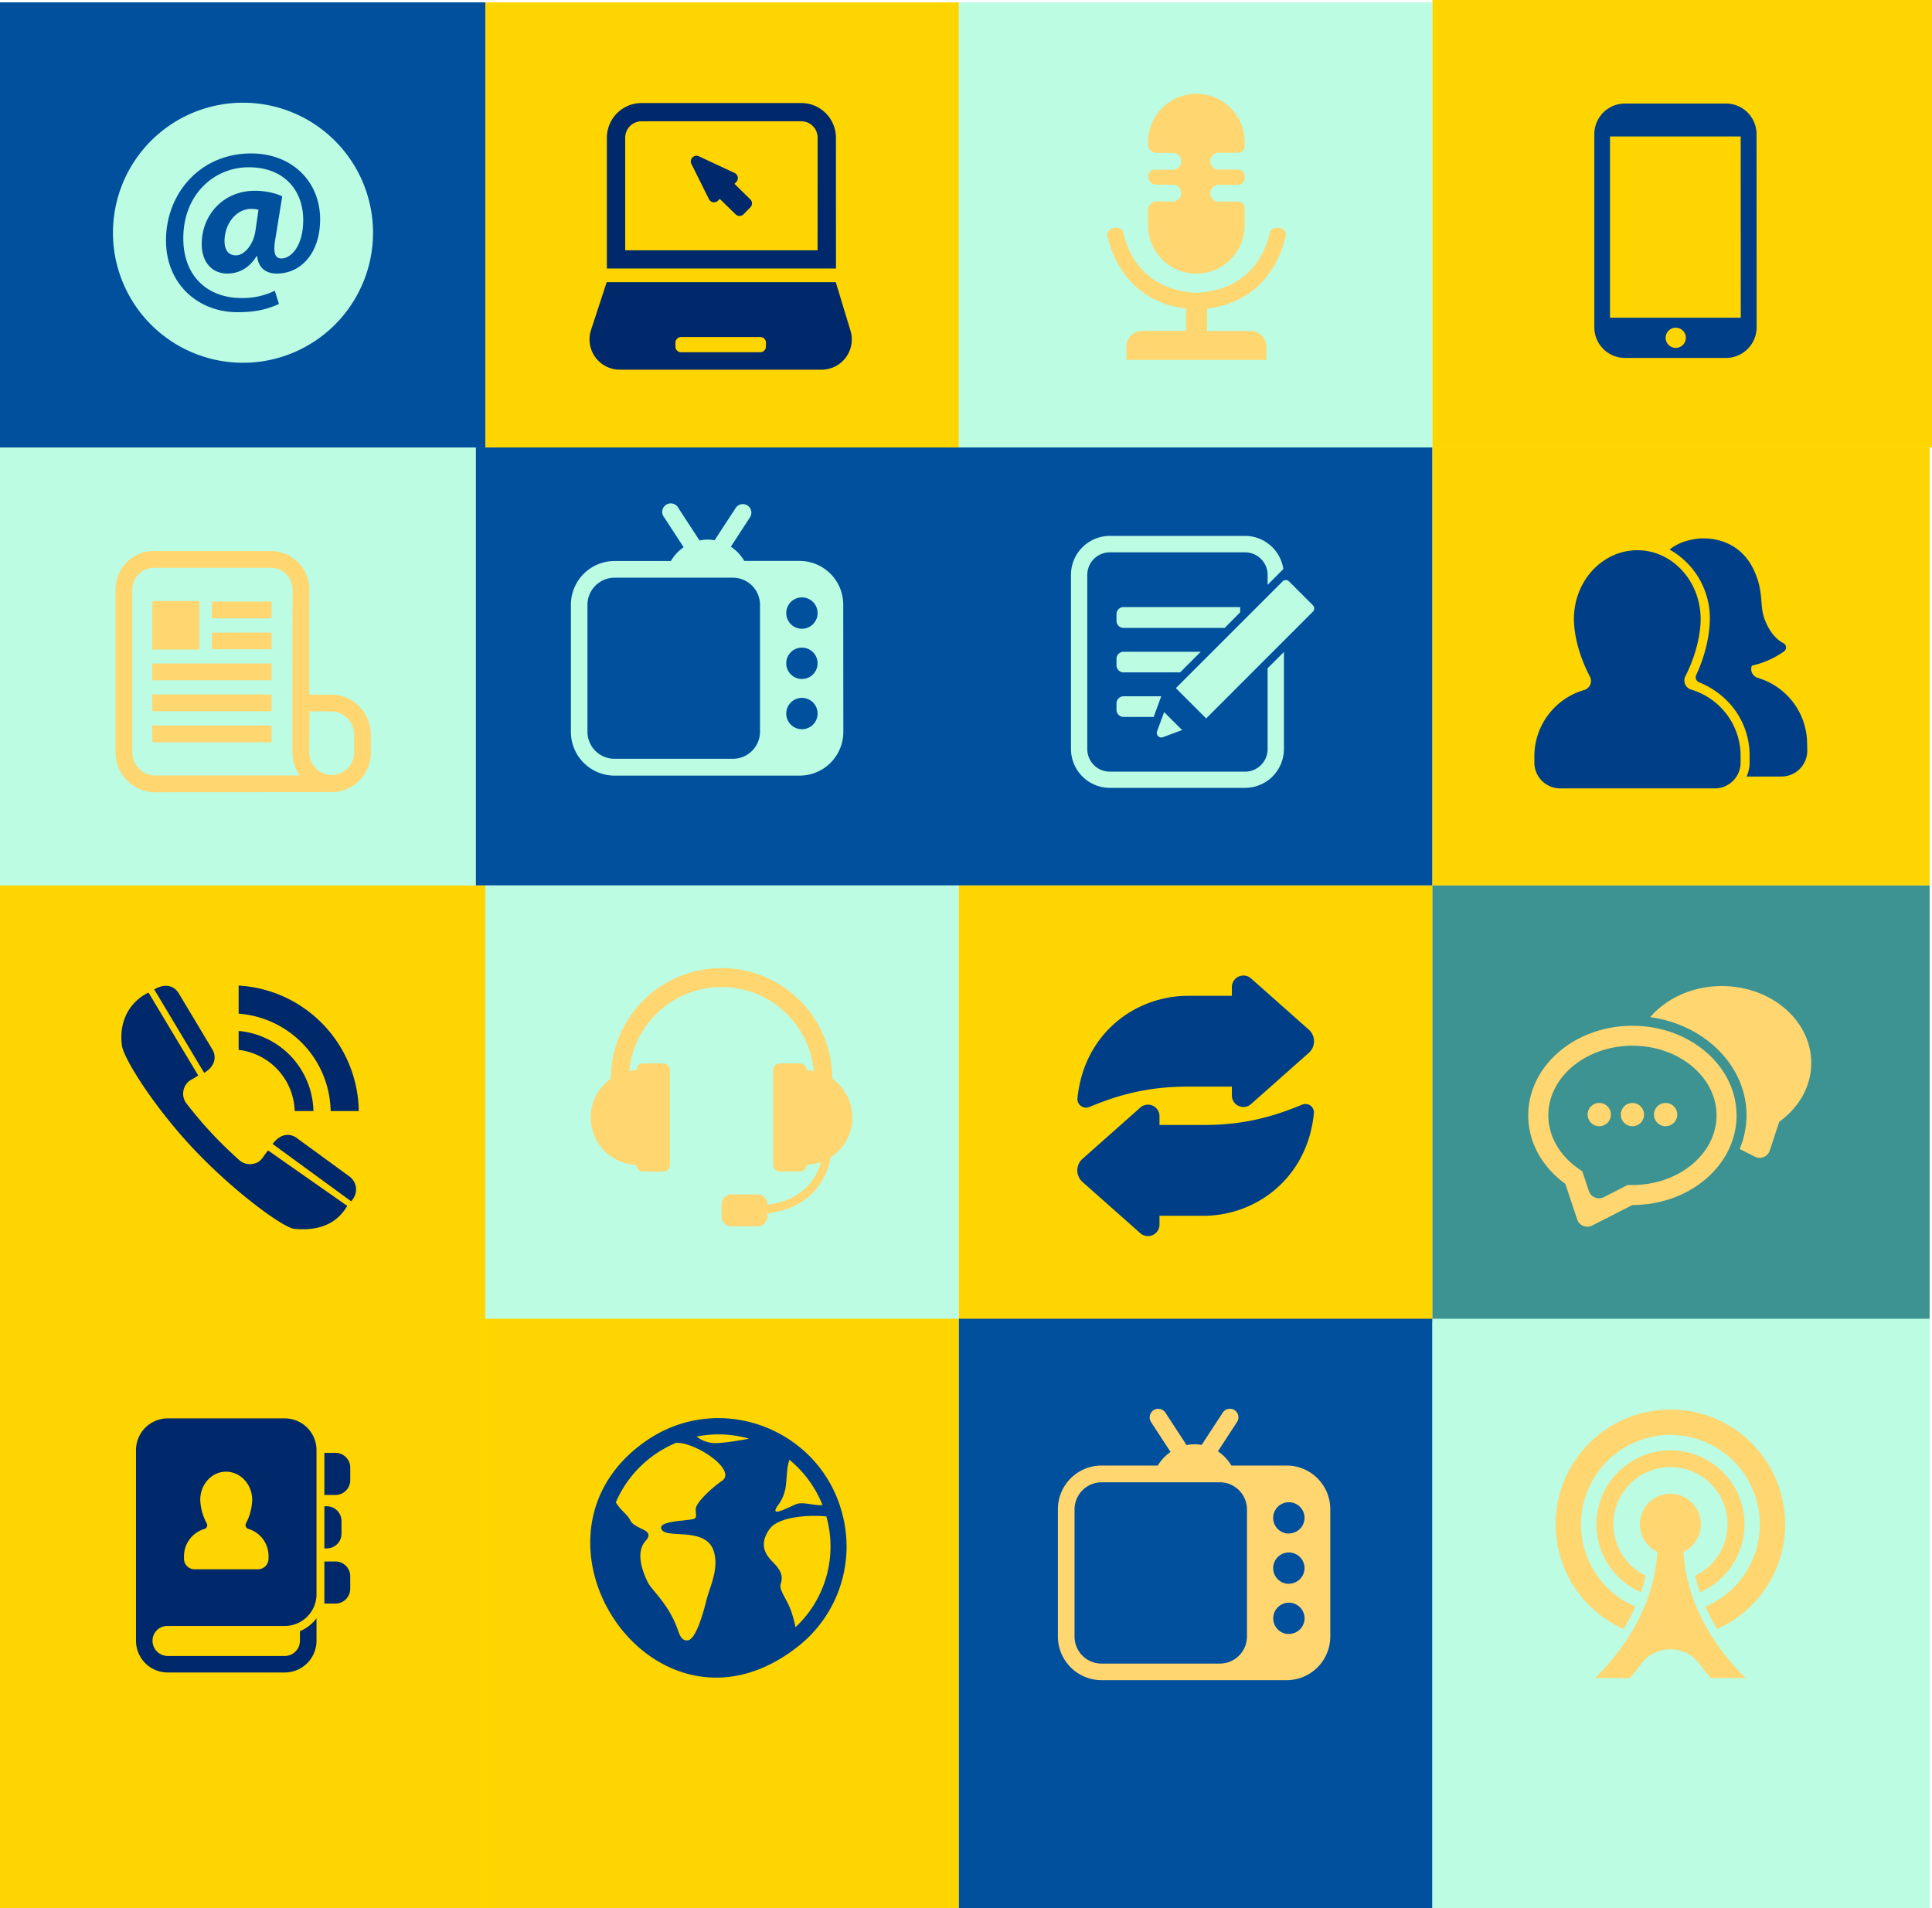 <svg xmlns="http://www.w3.org/2000/svg" viewBox="0 0 816 806"><defs><style>.cls-1{fill:#00509d;}.cls-2{fill:#ffd500;}.cls-3{fill:#bbfce2;}.cls-4{fill:#3d9391;}.cls-5{fill:#00296b;}.cls-6{fill:#ffd670;}.cls-7{fill:#003f88;}</style></defs><g id="Capa_2" data-name="Capa 2"><g id="Capa_1-2" data-name="Capa 1"><rect class="cls-1" y="1" width="205" height="189"/><rect class="cls-2" x="205" y="1" width="200" height="189"/><rect class="cls-3" x="405" y="1" width="200" height="189"/><rect class="cls-2" x="605" width="211" height="189"/><rect class="cls-3" y="189" width="205" height="185"/><rect class="cls-1" x="201" y="189" width="404" height="185"/><rect class="cls-2" x="605" y="189" width="210" height="185"/><rect class="cls-2" y="374" width="205" height="184"/><rect class="cls-3" x="205" y="374" width="200" height="184"/><rect class="cls-2" x="405" y="374" width="200" height="184"/><rect class="cls-4" x="605" y="374" width="210" height="184"/><rect class="cls-2" y="557" width="205" height="249"/><rect class="cls-2" x="205" y="557" width="200" height="249"/><rect class="cls-1" x="405" y="557" width="200" height="249"/><rect class="cls-3" x="605" y="557" width="210" height="249"/><path class="cls-5" d="M133.68,612.49a13.41,13.41,0,0,0-13.41-13.41H70.85a13.41,13.41,0,0,0-13.41,13.41V693a13.41,13.41,0,0,0,13.41,13.41h49.42A13.41,13.41,0,0,0,133.68,693v-9.5a16.87,16.87,0,0,1-7,5.45V693a6.43,6.43,0,0,1-6.43,6.43H70.86A6.44,6.44,0,0,1,64.42,693a6.23,6.23,0,0,1,6.23-6.24h49.62a13.41,13.41,0,0,0,13.41-13.42v-60.8ZM113.41,658.3a4.49,4.49,0,0,1-1.29,3.2,4.54,4.54,0,0,1-3.19,1.32H82.19a4.48,4.48,0,0,1-4.48-4.44v-1a12,12,0,0,1,8.62-11.58,1.65,1.65,0,0,0,1-2.36,22.55,22.55,0,0,1-2.75-9.84c-.06-6.57,4.81-12,10.87-12s11,5.24,11.07,11.82a22.67,22.67,0,0,1-2.63,10,1.66,1.66,0,0,0,1,2.34,11.92,11.92,0,0,1,8.53,11.35Z"/><path class="cls-5" d="M147.94,619.89a6.24,6.24,0,0,0-6.24-6.24H137v17.78h4.68a6.23,6.23,0,0,0,6.24-6.23Z"/><path class="cls-5" d="M141.7,659.52H137V677.3h4.68a6.24,6.24,0,0,0,6.24-6.24v-5.31A6.23,6.23,0,0,0,141.7,659.52Z"/><path class="cls-5" d="M138,654a6.23,6.23,0,0,0,6.24-6.23v-5.31A6.24,6.24,0,0,0,138,636.2h-1V654Z"/><path class="cls-6" d="M156.59,310.18A16.79,16.79,0,0,0,139.8,293.4h-9.19V248.94a16.2,16.2,0,0,0-16.2-16.19H65a16.2,16.2,0,0,0-16.2,16.19v68.9a16.79,16.79,0,0,0,16.79,16.78l75.79-.08a16.78,16.78,0,0,0,15.26-16.7Zm-91,17.37a9.72,9.72,0,0,1-9.72-9.71v-68.9A9.15,9.15,0,0,1,65,239.81h49.46a9.15,9.15,0,0,1,9.13,9.13l-.07,68.9a16.7,16.7,0,0,0,3.11,9.71Zm84-9.71a9.5,9.5,0,1,1-19,0l.08-17.37h9.19a9.72,9.72,0,0,1,9.72,9.71Z"/><rect class="cls-6" x="89.52" y="267.18" width="25.17" height="7.07"/><rect class="cls-6" x="89.52" y="254.09" width="25.17" height="7.07"/><rect class="cls-6" x="64.35" y="280.26" width="50.35" height="7.07"/><rect class="cls-6" x="64.35" y="293.34" width="50.35" height="7.07"/><rect class="cls-6" x="64.35" y="306.43" width="50.35" height="7.07"/><rect class="cls-6" x="64.35" y="253.87" width="19.87" height="20.46"/><path class="cls-7" d="M741.9,56.65A12.94,12.94,0,0,0,729,43.73H686.3a12.93,12.93,0,0,0-12.92,12.92v81.6a12.94,12.94,0,0,0,12.92,12.93H729a12.94,12.94,0,0,0,12.93-12.93Zm-34.12,90.29a4.26,4.26,0,1,1,4.25-4.26A4.26,4.26,0,0,1,707.78,146.94Zm27.46-12.74H680V57.64h55.2Z"/><path class="cls-6" d="M711,655.45a12.88,12.88,0,1,0-11,0c-1.53,25.74-17.32,44.58-26.29,53.29h14.73c1.53-1.79,3.1-3.75,4.65-5.87a15.41,15.41,0,0,1,24.81,0c1.56,2.12,3.12,4.08,4.65,5.87h14.73C728.34,700,712.56,681.19,711,655.45Z"/><path class="cls-6" d="M716,665.51a65.85,65.85,0,0,0,2,7,31.25,31.25,0,1,0-24.9,0,69,69,0,0,0,1.94-7,24.13,24.13,0,1,1,21,0Z"/><path class="cls-6" d="M705.53,595.36a48.44,48.44,0,0,0-19.75,92.69,79.43,79.43,0,0,0,4.94-9.47,37.77,37.77,0,1,1,29.61,0,81,81,0,0,0,4.94,9.47,48.45,48.45,0,0,0-19.74-92.7Z"/><path class="cls-5" d="M353.07,58.12a14.66,14.66,0,0,0-14.68-14.6H271a14.66,14.66,0,0,0-14.68,14.6v55.29h96.77Zm-7.76,47.58H264.06V58.12A6.92,6.92,0,0,1,271,51.23h67.41a6.92,6.92,0,0,1,6.92,6.89Z"/><path class="cls-5" d="M347,156.14a12.76,12.76,0,0,0,12.2-16.52L353,119.19H256.24l-6.62,20.2a12.78,12.78,0,0,0,12.14,16.75Zm-23.52-9.73a2.37,2.37,0,0,1-2.38,2.37H287.65a2.37,2.37,0,0,1-2.37-2.37v-1.68a2.37,2.37,0,0,1,2.37-2.37h33.48a2.37,2.37,0,0,1,2.38,2.37Z"/><path class="cls-5" d="M310.21,77.65l.75-.76a2.39,2.39,0,0,0-.69-3.83L295.16,66A2.39,2.39,0,0,0,292,69.19l7.43,14.94a2.39,2.39,0,0,0,3.85.61L304,84l6.69,6.53a2.37,2.37,0,0,0,1.69.68,2.41,2.41,0,0,0,1.68-.72l2.85-2.91a2.38,2.38,0,0,0,0-3.37Z"/><path class="cls-3" d="M94.83,101.86c0,3.66,1.63,6,4.82,6,3.56,0,7.32-4.52,8.19-10.11l1.35-9.15a12.06,12.06,0,0,0-3-.39C99.84,88.18,94.83,94.45,94.83,101.86Z"/><path class="cls-3" d="M102.63,43.38A54.92,54.92,0,1,0,157.55,98.3,54.92,54.92,0,0,0,102.63,43.38Zm14.26,72.16c-4.52,0-7.8-2.31-8.28-7.42h-.2c-3,4.92-7.32,7.42-12.42,7.42-6.27,0-10.79-4.62-10.79-12.52,0-11.75,8.67-22.45,22.54-22.45,4.24,0,9.05,1.06,11.46,2.41l-2.89,17.82c-1,5.69-.28,8.29,2.41,8.38,4.14.1,9.35-5.2,9.35-16.28,0-12.52-8.09-22.25-23-22.25-14.74,0-27.65,11.56-27.65,30,0,16.09,10.31,25.24,24.66,25.24a31.42,31.42,0,0,0,14-3.08l1.73,5.59c-5.78,2.6-10.79,3.46-17.64,3.46-16,0-30.06-11.46-30.06-30.34,0-19.65,14.27-36.71,36-36.71,17,0,29.1,11.66,29.1,27.85C135.2,106.68,127.29,115.54,116.89,115.54Z"/><path class="cls-7" d="M726.37,298.39a29.17,29.17,0,0,0-12.09-7.13,4,4,0,0,1-2.55-2.28,4,4,0,0,1,.14-3.43c4-7.82,6.47-17,6.42-24.32-.15-16.05-12.24-29-27-28.83s-26.65,13.24-26.53,29.29c.07,7.25,2.61,16.28,6.72,24a4,4,0,0,1-2.43,5.76,29.17,29.17,0,0,0-21,28.25l0,2.46A10.92,10.92,0,0,0,659,333h65.24a10.91,10.91,0,0,0,10.92-11l0-3A29.15,29.15,0,0,0,726.37,298.39Z"/><path class="cls-7" d="M763.26,314a29.1,29.1,0,0,0-20.8-27.68,4.06,4.06,0,0,1-2.55-2.29,4,4,0,0,1,0-2.87,37.9,37.9,0,0,0,13.56-6,2.06,2.06,0,0,0-.25-3.54c-3.16-1.57-6-5.05-7.89-10-2.36-6.13-.1-11.6-4.79-21.3-4.41-9.12-13-13.34-22.5-12.89,0,0-7.69.31-12.87,4.7a33.24,33.24,0,0,1,17,29.06c0,7.25-2.07,16-5.75,23.88a2.3,2.3,0,0,0,1.2,3.11,35.53,35.53,0,0,1,11.48,7.47,32.76,32.76,0,0,1,9.87,23.25l0,3a14.63,14.63,0,0,1-1.29,6.09h14.72a10.91,10.91,0,0,0,10.92-11Z"/><path class="cls-7" d="M355.87,639.84c-9.11-36.41-52.21-53-83.47-30.92-57.85,40.88,4,133.26,64,87A53.72,53.72,0,0,0,355.87,639.84Zm-8.46-4.1c-4.43.17-8.39-1.65-11.44-.31-4.55,2-11.38,5.69-7.12,0a17.11,17.11,0,0,0,3.13-8.54c.46-4.27.39-7.47,1.46-10.31A47.41,47.41,0,0,1,347.41,635.74Zm-43.9-29.9h.24a47.11,47.11,0,0,1,12.59,1.82c-4.66.87-10.82,1.87-14.52,1.87a13.18,13.18,0,0,1-7.61-2.76A47.54,47.54,0,0,1,303.51,605.84Zm-17.94,3.57c8.16-.34,25.89,11.51,19.35,16.06-4.87,3.4-11.09,9.39-11.09,11.95s.83,3.85-1.42,4.27c-4.31.81-15.37.86-12.81,4.55s18.78-1.42,21.91,9.1c2.21,7.42-1.71,14.8-3.13,20.49s-4.54,16.71-7.9,17c-1.86.18-3-.87-4.05-4-3.7-11.1-11.1-17.07-12.8-20.48s-5.59-12.35-1-17.47-4.49-4.59-6.48-8.85c-1.08-2.32-4.12-4.16-6.05-7.5A47.59,47.59,0,0,1,285.57,609.41ZM336,687.25a57.42,57.42,0,0,0-1.62-6.11c-1.71-5.41-5.51-9.52-4.66-12.08s.86-5.12-3.13-9.1-5.69-8-1.7-13.94c3.8-5.7,17.68-6.22,24.13-5.51a46.69,46.69,0,0,1-13,46.74Z"/><path class="cls-5" d="M124.47,469.27h7.91a34.73,34.73,0,0,0-31.59-33.83v8A26.81,26.81,0,0,1,124.47,469.27Z"/><path class="cls-5" d="M139.65,469.27h11.88a53.87,53.87,0,0,0-50.74-53v11.87A42,42,0,0,1,139.65,469.27Z"/><path class="cls-5" d="M106.51,491.63a6.84,6.84,0,0,1-5.57-1.71c-4.06-3.7-8.88-8.29-12.17-12l0,0c-3.14-3.26-6.89-7.86-10-11.82A6.82,6.82,0,0,1,81,455.9a21.54,21.54,0,0,0,2.72-1.67l-21-35c-7.47,3.64-12.65,11.48-11.22,22.39.81,5.7,13.81,26.18,30,43.38,17.27,18.37,37.9,33.36,42.66,34,9.72,1,17.86-1.65,22.51-9.67l-33.44-23.42C110.77,488.74,110.43,491.08,106.51,491.63Z"/><path class="cls-5" d="M89.66,443.21,75.52,419.59c-1.91-3.21-5.72-4.46-10.38-1.69l21.09,35.25C90.88,450.39,91.57,446.41,89.66,443.21Z"/><path class="cls-5" d="M147.61,496.92l-22.24-16.24c-3-2.21-7-1.88-10.22,2.5l33.18,24.23.75-1A6.79,6.79,0,0,0,147.61,496.92Z"/><path class="cls-3" d="M535.39,316.41a9.53,9.53,0,0,1-9.52,9.52H468.75a9.53,9.53,0,0,1-9.52-9.52V242.82a9.53,9.53,0,0,1,9.52-9.53h57.12a9.53,9.53,0,0,1,9.52,9.53V247l6.64-6.65a16.38,16.38,0,0,0-16.16-14H468.75a16.43,16.43,0,0,0-16.41,16.42v73.59a16.43,16.43,0,0,0,16.41,16.41h57.12a16.43,16.43,0,0,0,16.41-16.41v-41l-6.89,6.89Z"/><path class="cls-3" d="M491.69,300.77l-3,8.12a1.92,1.92,0,0,0,2.47,2.47l8.12-3Z"/><path class="cls-3" d="M509.43,303.44l45.08-45.09a1.91,1.91,0,0,0,0-2.72l-10.07-10.07a1.93,1.93,0,0,0-2.72,0l-45.08,45.08Z"/><path class="cls-3" d="M523.8,258.6v-2.19H474.51a3,3,0,0,0-2.95,3v2.81a3,3,0,0,0,2.95,3h42.75Z"/><path class="cls-3" d="M471.56,281a3,3,0,0,0,2.95,3h23.92l8.72-8.72H474.51a3,3,0,0,0-2.95,2.95Z"/><path class="cls-3" d="M471.56,299.86a3,3,0,0,0,2.95,2.95h12.76l3.19-8.72H474.51a3,3,0,0,0-2.95,3Z"/><path class="cls-7" d="M456.52,467.13a3.62,3.62,0,0,0,3.55.44c12.14-5.05,24.58-8.6,41.27-8.6h18.95v3.72a4.87,4.87,0,0,0,8.1,3.64l24.41-21.64a6.55,6.55,0,0,0,0-9.79l-24.41-21.65a4.88,4.88,0,0,0-8.1,3.65v3.71H501.81c-22.37,0-44,15.94-46.73,43.25A3.62,3.62,0,0,0,456.52,467.13Z"/><path class="cls-7" d="M553.54,467a3.65,3.65,0,0,0-3.55-.44c-12.13,5.05-24.58,8.59-41.27,8.59h-19v-3.71a4.87,4.87,0,0,0-8.1-3.64l-24.41,21.65a6.53,6.53,0,0,0,0,9.78l24.41,21.64a4.87,4.87,0,0,0,8.1-3.64v-3.71h18.48c22.37,0,44-15.94,46.73-43.25A3.62,3.62,0,0,0,553.54,467Z"/><path class="cls-6" d="M561.86,637.47A18.45,18.45,0,0,0,543.43,619H520.08a18.3,18.3,0,0,0-5.69-6l8.08-12.38a3.61,3.61,0,1,0-6.05-3.94l-8.88,13.6a18.24,18.24,0,0,0-3-.27,17.85,17.85,0,0,0-3.38.36l-8.93-13.7a3.61,3.61,0,1,0-6.05,4l8.22,12.6A18.44,18.44,0,0,0,489,619H465.24a18.45,18.45,0,0,0-18.43,18.43v53.78a18.46,18.46,0,0,0,18.43,18.44h78.19a18.46,18.46,0,0,0,18.43-18.44Zm-35.19,53.7a11.48,11.48,0,0,1-11.49,11.48H465.24a11.41,11.41,0,0,1-11.4-11.4V637.56a11.48,11.48,0,0,1,11.49-11.49h49.85a11.48,11.48,0,0,1,11.49,11.49Zm17.69-1A6.62,6.62,0,1,1,551,683.5,6.62,6.62,0,0,1,544.36,690.12Zm0-21.21a6.62,6.62,0,1,1,6.62-6.62A6.62,6.62,0,0,1,544.36,668.91Zm0-21.22a6.62,6.62,0,1,1,6.62-6.62A6.62,6.62,0,0,1,544.36,647.69Z"/><path class="cls-6" d="M505.31,115.57a20.37,20.37,0,0,0,20.38-20.38V88a2.84,2.84,0,0,0-2.85-2.84h-8.1a3.55,3.55,0,0,1,0-7.1h8.1a2.85,2.85,0,0,0,2.85-2.85v-.74a2.85,2.85,0,0,0-2.85-2.85h-8.1a3.55,3.55,0,0,1,0-7.1h8.1a2.84,2.84,0,0,0,2.85-2.84V60a20.38,20.38,0,0,0-40.76,0v1a3.58,3.58,0,0,0,3.58,3.58h6.86a3.55,3.55,0,1,1,0,7.1h-7.59a2.85,2.85,0,0,0-2.85,2.85A3.58,3.58,0,0,0,488.51,78h6.86a3.55,3.55,0,1,1,0,7.1h-6.86a3.58,3.58,0,0,0-3.58,3.58v6.48A20.37,20.37,0,0,0,505.31,115.57Z"/><path class="cls-6" d="M543,99.78a2.82,2.82,0,0,0-.49-2.3,2.88,2.88,0,0,0-2-1.16l-.39,0-.85-.08a2.85,2.85,0,0,0-3,2.24c-1.43,6.6-7.43,24-30.88,25.2-23.45-1.17-29.45-18.6-30.88-25.2a2.85,2.85,0,0,0-3-2.24l-.85.08-.4,0a2.88,2.88,0,0,0-2,1.16,2.82,2.82,0,0,0-.49,2.3c1.75,7.81,8.56,27.46,33.2,30.58v9.39H482.46a6.7,6.7,0,0,0-6.71,6.7V152h59.11v-5.52a6.7,6.7,0,0,0-6.7-6.7H509.81v-9.39C534.45,127.24,541.26,107.59,543,99.78Z"/><path class="cls-6" d="M360,472a20,20,0,0,0-8.48-16.35,46.75,46.75,0,0,0-93.5,0,20,20,0,0,0,10.82,36.36,2.84,2.84,0,0,0,2.84,2.83h8.41a2.84,2.84,0,0,0,2.84-2.83V452a2.84,2.84,0,0,0-2.84-2.84h-8.41a2.84,2.84,0,0,0-2.84,2.84,19.68,19.68,0,0,0-3.08.42,39.17,39.17,0,0,1,78,0,19.68,19.68,0,0,0-3.08-.42,2.84,2.84,0,0,0-2.84-2.84h-8.41a2.85,2.85,0,0,0-2.85,2.84v40a2.84,2.84,0,0,0,2.84,2.83h8.42a2.84,2.84,0,0,0,2.84-2.83,20.12,20.12,0,0,0,6.11-1.22c-1.47,5.58-6.4,15.94-22.68,18.1v-.25a4.14,4.14,0,0,0-4.14-4.14H308.92a4.14,4.14,0,0,0-4.14,4.14v5.21a4.13,4.13,0,0,0,4.14,4.13H320a4.13,4.13,0,0,0,4.14-4.13V512.5c21.66-2.67,25.88-18.82,26.64-23.64A20,20,0,0,0,360,472Z"/><path class="cls-6" d="M689.47,433.26c-24.28,0-44,16.94-44,37.84,0,11.61,6.09,22,15.66,28.93l5,15a4.51,4.51,0,0,0,6.32,2.6l17-8.66c24.29,0,44-16.95,44-37.84S713.76,433.26,689.47,433.26Zm0,67.25h-2l-1.81.91-8.27,4.22a4.51,4.51,0,0,1-6.32-2.6l-1.89-5.68-.86-2.57-2.19-1.59c-7.74-5.61-12.18-13.66-12.18-22.1,0-16.22,15.94-29.42,35.54-29.42S725,454.88,725,471.1,709.08,500.51,689.47,500.51Z"/><path class="cls-6" d="M727.22,416.49c-12.4,0-23.37,5.17-30.25,13.12,23,3.15,40.69,20.53,40.69,41.49a37.12,37.12,0,0,1-2.88,14.19l6.37,3.25a4.49,4.49,0,0,0,3.76.16,4.54,4.54,0,0,0,2.57-2.75l4-12.15C759.74,467.85,765,458.93,765,449,765,431,748.07,416.49,727.22,416.49Z"/><path class="cls-6" d="M675.46,465.86a4.91,4.91,0,1,0,4.91,4.91A4.91,4.91,0,0,0,675.46,465.86Z"/><path class="cls-6" d="M689.48,465.86a4.91,4.91,0,1,0,4.9,4.91A4.91,4.91,0,0,0,689.48,465.86Z"/><path class="cls-6" d="M703.49,465.86a4.91,4.91,0,1,0,4.91,4.91A4.91,4.91,0,0,0,703.49,465.86Z"/><path class="cls-3" d="M356.15,255.35a18.47,18.47,0,0,0-18.44-18.44H314.36a18.33,18.33,0,0,0-5.68-6l8.07-12.39a3.61,3.61,0,1,0-6.05-3.94l-8.87,13.6a18.37,18.37,0,0,0-3-.27,17.94,17.94,0,0,0-3.38.36l-8.93-13.69a3.61,3.61,0,1,0-6,3.94l8.22,12.61a18.38,18.38,0,0,0-5.38,5.82h-23.8a18.46,18.46,0,0,0-18.43,18.44v53.78a18.45,18.45,0,0,0,18.43,18.43h78.19a18.46,18.46,0,0,0,18.44-18.43ZM321,309a11.48,11.48,0,0,1-11.49,11.49H259.52a11.42,11.42,0,0,1-11.4-11.4v-53.7A11.48,11.48,0,0,1,259.61,244h49.85A11.48,11.48,0,0,1,321,255.43Zm17.7-1a6.62,6.62,0,1,1,6.62-6.62A6.62,6.62,0,0,1,338.65,308Zm0-21.22a6.62,6.62,0,1,1,6.62-6.62A6.62,6.62,0,0,1,338.65,286.78Zm0-21.22a6.62,6.62,0,1,1,6.62-6.62A6.62,6.62,0,0,1,338.65,265.56Z"/></g></g></svg>
